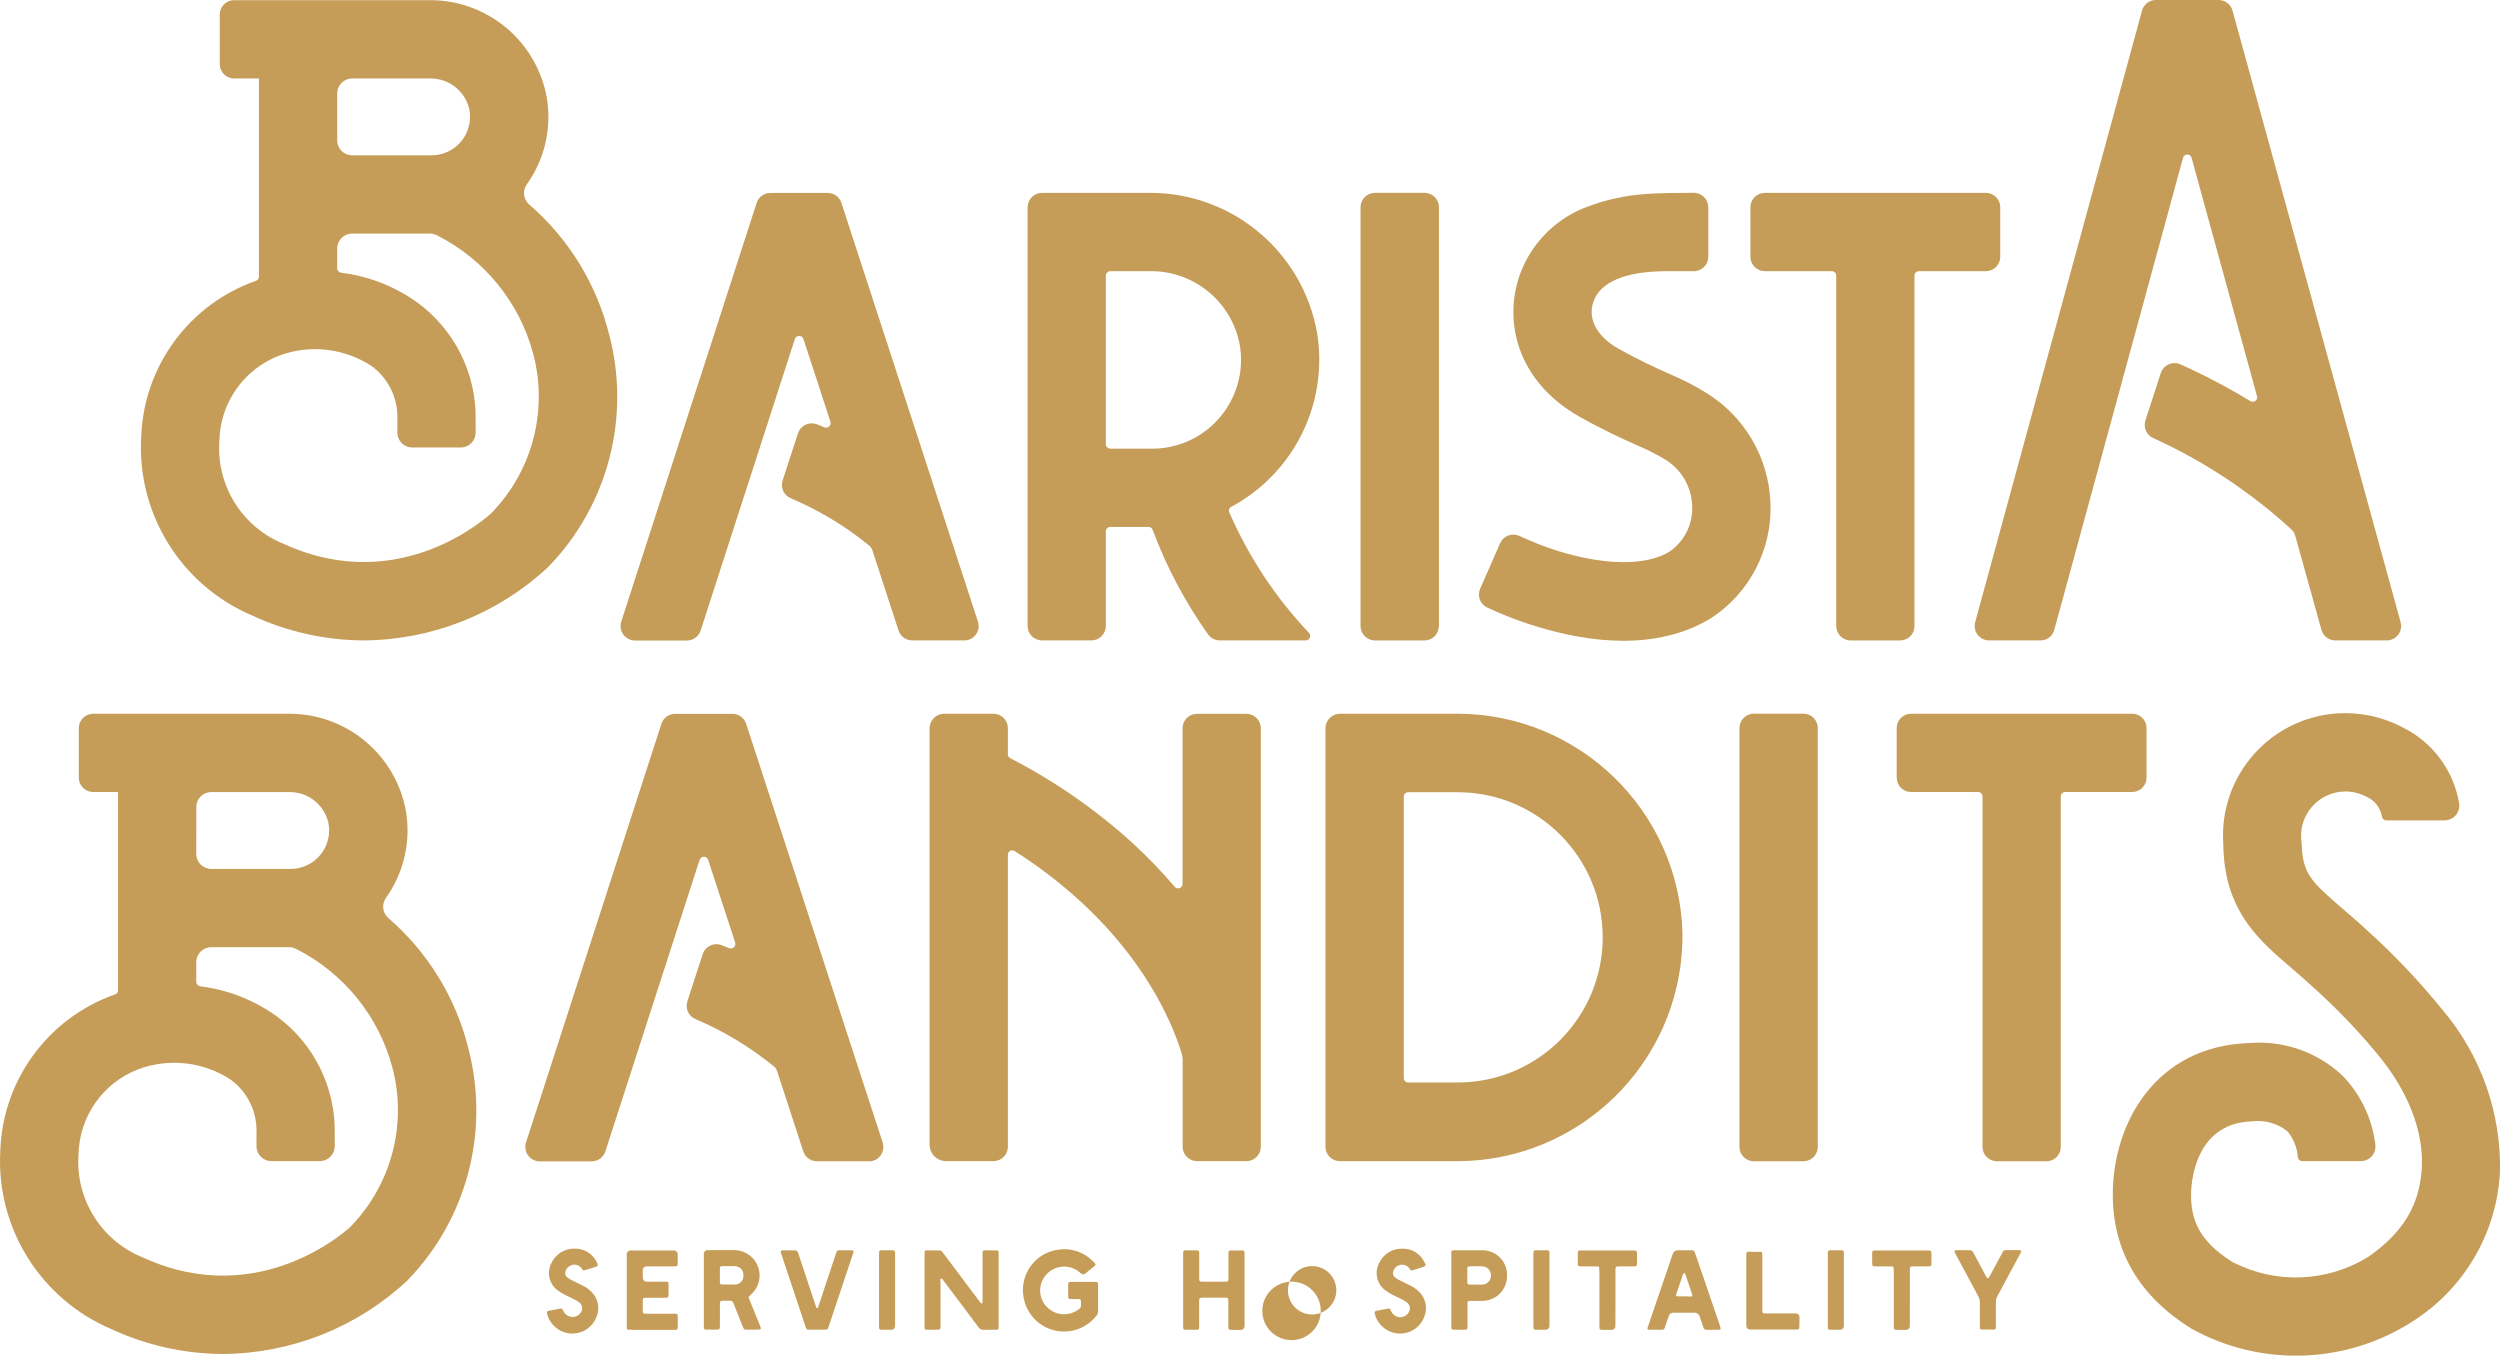 <svg xmlns="http://www.w3.org/2000/svg" id="Layer_1" data-name="Layer 1" viewBox="0 0 1018.9 552.53"><defs><style>      .cls-1 {        fill: none;      }      .cls-2 {        fill: #c59d58;      }    </style></defs><g id="Group_205" data-name="Group 205"><g id="Group_48" data-name="Group 48"><g id="Group_45" data-name="Group 45"><path id="Path_199" data-name="Path 199" class="cls-2" d="m677.86,259.51c6.77-1.34,13.26-3.84,19.18-7.37,16.1-10.33,25.44-28.48,24.51-47.58-.81-18.38-10.75-35.13-26.49-44.65-4.73-2.92-9.7-5.46-14.84-7.58-5.71-2.58-12.19-5.49-20.52-10.18-9.06-5.08-12.89-12.42-10.12-19.63,2.77-7.21,12.03-12,29.93-12h10.83c3.26,0,5.9-2.64,5.9-5.9v-20.15c-.03-3.27-2.69-5.9-5.96-5.9-5.81,0-14.46.1-18.92.45-8.95.54-17.75,2.52-26.07,5.87-11.74,4.85-20.98,14.31-25.53,26.17-7.12,18.61-2.33,44.07,24.38,59.01,9.54,5.33,17.01,8.71,22.98,11.38,3.61,1.5,7.12,3.25,10.5,5.23,7.25,3.93,11.85,11.44,12.06,19.69.27,7.31-3.2,14.25-9.21,18.42-13.5,8.23-38.58,3.58-57.42-4.69l-3.89-1.72c-2.98-1.32-6.46.03-7.77,3.01,0,0,0,.02-.01.03l-8.13,18.51c-1.31,2.97.03,6.43,3,7.74.01,0,.02,0,.03.01l3.95,1.76c10.77,4.68,22.06,8.08,33.63,10.12,5.92,1.04,11.92,1.58,17.94,1.6,5.4,0,10.79-.53,16.08-1.6l-.04-.03Z"></path><path id="Path_200" data-name="Path 200" class="cls-2" d="m537.29,138.98c-4.41-34.75-34.13-60.7-69.15-60.38h-43.43c-3.26,0-5.9,2.64-5.9,5.9v170.63c0,3.23,2.61,5.86,5.84,5.87h20.17c3.23,0,5.86-2.61,5.87-5.84v-38.58c0-1.01.81-1.82,1.82-1.82h15.57c.76-.01,1.44.46,1.69,1.18,5.65,15.11,13.23,29.42,22.56,42.57,1.1,1.57,2.9,2.5,4.82,2.49h35.01c1.01,0,1.82-.82,1.82-1.83,0-.47-.18-.93-.51-1.26-13.62-14.38-24.62-31.04-32.5-49.21-.32-.82.04-1.75.83-2.14,24.53-13.17,38.57-39.95,35.45-67.62l.04.03Zm-67.65,43.88h-17.11c-1.01,0-1.82-.81-1.82-1.82v-68.7c0-1.01.81-1.82,1.82-1.82h16.12c17.9-.24,33.37,12.45,36.63,30.06,3.35,19.72-9.93,38.43-29.65,41.77-1.98.34-3.98.51-5.99.51h0Z"></path><path id="Path_201" data-name="Path 201" class="cls-2" d="m972.76,261.01h-20.97c-2.63,0-4.93-1.75-5.65-4.27l-10.66-38.29c-.28-1.02-.83-1.95-1.6-2.68-16.7-15.3-35.72-27.87-56.34-37.24-2.72-1.23-4.08-4.31-3.16-7.15l6.29-19.37c1.02-3.08,4.34-4.76,7.42-3.74.2.07.4.14.59.23,9.79,4.4,19.29,9.4,28.47,14.97.85.53,1.97.26,2.5-.59.26-.42.34-.94.21-1.42l-26.66-97.15c-.25-.96-1.24-1.53-2.2-1.28-.63.17-1.11.65-1.28,1.28l-52.46,192.37c-.68,2.56-3,4.34-5.65,4.33h-20.96c-3.23,0-5.86-2.62-5.86-5.85,0-.52.07-1.05.21-1.55L873,4.33C873.68,1.78,876,0,878.65,0h25.59c2.65,0,4.97,1.78,5.65,4.33l68.51,249.27c.86,3.12-.98,6.34-4.1,7.2-.51.14-1.03.21-1.55.21h0Z"></path><path id="Path_202" data-name="Path 202" class="cls-2" d="m393.04,261.01h-21.25c-2.55.01-4.81-1.63-5.58-4.05l-10.66-32.68c-.24-.74-.68-1.41-1.28-1.91-9.7-7.92-20.48-14.42-32.01-19.31-2.81-1.19-4.24-4.34-3.29-7.24l6.26-19.24c1-3.08,4.3-4.76,7.38-3.77.12.04.23.08.35.13l3.03,1.21c.96.38,2.05-.09,2.42-1.05.16-.41.17-.86.03-1.28l-10.98-33.63c-.32-.97-1.36-1.5-2.33-1.18-.56.18-1,.62-1.18,1.18l-38.39,118.78c-.78,2.43-3.04,4.07-5.58,4.08h-21.19c-3.24,0-5.87-2.62-5.88-5.86,0-.62.1-1.24.29-1.84l39.41-121.88,15.76-48.75c.78-2.43,3.04-4.07,5.58-4.08h23.39c2.54,0,4.8,1.63,5.58,4.05l15.89,48.75,39.77,121.93c1,3.07-.68,6.37-3.75,7.37-.58.19-1.19.29-1.8.29v-.03Z"></path><path id="Path_203" data-name="Path 203" class="cls-2" d="m586.45,255.14V84.48c0-3.26-2.64-5.9-5.9-5.9h-20.15c-3.26,0-5.9,2.64-5.9,5.9v170.67c0,3.24,2.63,5.87,5.87,5.87h20.17c3.24,0,5.87-2.63,5.87-5.87h.05Z"></path><path id="Path_204" data-name="Path 204" class="cls-2" d="m780.26,255.14V112.34c0-1.01.81-1.82,1.82-1.82h27.28c3.23,0,5.86-2.61,5.87-5.84v-20.2c0-3.23-2.61-5.86-5.84-5.87h-90.12c-3.23,0-5.86,2.61-5.87,5.84v20.2c0,3.23,2.61,5.86,5.84,5.87h27.32c1.01,0,1.82.81,1.82,1.82v142.81c0,3.24,2.63,5.87,5.87,5.87h20.17c3.23,0,5.86-2.61,5.87-5.84v-.03h-.03Z"></path><g id="Group_44" data-name="Group 44"><path id="Path_205" data-name="Path 205" class="cls-1" d="m143.52,63.29h32.39c8.68-.03,15.69-7.08,15.66-15.76,0-1.08-.12-2.15-.34-3.2-1.77-7.34-8.39-12.47-15.94-12.35h-31.75c-3.37,0-6.09,2.73-6.09,6.09v19.09c-.01,3.37,2.71,6.1,6.07,6.12h0Z"></path><path id="Path_206" data-name="Path 206" class="cls-1" d="m178.11,95.91c-.88-.47-1.87-.71-2.87-.7h-31.72c-3.36.01-6.08,2.73-6.09,6.09v7.78c-.05.53.12,1.06.48,1.47.33.34.77.55,1.25.61,11.24,1.41,21.94,5.62,31.11,12.25,15.12,11.14,23.91,28.92,23.59,47.71v5.17c0,3.37-2.73,6.09-6.09,6.09h-19.72c-3.37,0-6.09-2.73-6.09-6.09v-5.33c.35-8.62-3.65-16.85-10.66-21.89-11.13-7.21-25.02-8.75-37.46-4.15-14.47,5.54-24.13,19.32-24.41,34.81-1.29,18.31,9.46,35.34,26.54,42.06,47.87,21.83,84.09-12.42,84.41-12.76,16.62-17.1,23.07-41.65,17.01-64.72-5.57-21-19.85-38.62-39.25-48.41h0Z"></path><path id="Path_207" data-name="Path 207" class="cls-2" d="m248.36,136.72c-5.1-20.78-16.54-39.45-32.74-53.42-2.37-2.11-2.74-5.68-.86-8.23,7.22-10.16,10.14-22.77,8.13-35.07C218.79,16.7,198.43-.2,174.79.07h-79.36c-3.23,0-5.86,2.61-5.87,5.84v20.2c0,3.23,2.61,5.86,5.84,5.87h10.12v80.77c0,.39-.13.76-.35,1.08-.24.33-.59.57-.99.67-27.04,9.55-45.51,34.63-46.62,63.28-1.93,31.45,16.16,60.71,45.16,73.05,14.26,6.64,29.78,10.11,45.5,10.18,27.91-.18,54.74-10.84,75.15-29.87,24.27-24.94,33.75-60.75,24.99-94.43Zm-110.93-98.64c0-3.37,2.73-6.09,6.09-6.09h31.75c7.56-.13,14.19,5,15.96,12.35,1.8,8.49-3.63,16.82-12.12,18.62-1.05.22-2.12.34-3.2.34h-32.39c-3.37,0-6.09-2.73-6.09-6.09h0v-19.12Zm62.93,170.95c-.32.35-36.54,34.59-84.41,12.76-17.09-6.72-27.83-23.75-26.54-42.06.28-15.5,9.94-29.27,24.41-34.81,12.44-4.6,26.33-3.07,37.46,4.15,7.01,5.04,11.01,13.27,10.66,21.89v5.33c0,3.37,2.73,6.09,6.09,6.09h19.73c3.37,0,6.09-2.73,6.09-6.09h0v-5.17c.33-18.78-8.46-36.56-23.59-47.71-9.18-6.63-19.88-10.85-31.11-12.25-.47-.05-.91-.27-1.25-.61-.35-.4-.53-.93-.48-1.47v-7.78c0-3.37,2.73-6.09,6.09-6.09h31.72c1,0,1.98.25,2.87.7,19.4,9.79,33.68,27.41,39.25,48.41,6.06,23.06-.39,47.61-17.01,64.72h-.01Z"></path></g></g><g id="Group_47" data-name="Group 47"><path id="Path_208" data-name="Path 208" class="cls-2" d="m839.88,467.42v-142.81c0-1.01.81-1.82,1.82-1.82h27.28c3.23,0,5.86-2.61,5.87-5.84v-20.2c0-3.23-2.61-5.86-5.84-5.87h-90.12c-3.23,0-5.86,2.61-5.87,5.84v20.2c0,3.23,2.61,5.86,5.84,5.87h27.31c1.01,0,1.82.81,1.82,1.82v142.81c0,3.24,2.63,5.87,5.87,5.87h20.17c3.23,0,5.86-2.61,5.87-5.84v-.03h-.03Z"></path><path id="Path_209" data-name="Path 209" class="cls-2" d="m507.99,473.23h-20.13c-3.23,0-5.86-2.61-5.87-5.84v-35.84c-.07-.54-.16-1.08-.22-1.63-3.79-12.86-18.8-51.54-68.25-83.07-.83-.53-1.94-.28-2.47.55-.17.28-.27.59-.28.92v119.06c0,3.22-2.6,5.83-5.82,5.84-.02,0-.04,0-.05,0h-19.31c-3.72,0-6.73-3.01-6.73-6.73v-169.64c0-3.29,2.67-5.96,5.96-5.96h20.04c3.26,0,5.9,2.64,5.9,5.9v10.63c0,.68.39,1.29.99,1.6,18.07,9.31,34.84,20.95,49.88,34.62,6.08,5.58,11.81,11.52,17.17,17.81.65.75,1.79.83,2.54.18.4-.34.62-.84.62-1.36v-63.45c0-3.26,2.64-5.9,5.9-5.9h20.1c3.26,0,5.9,2.64,5.9,5.9v170.54c0,3.23-2.61,5.86-5.84,5.87h-.03Z"></path><path id="Path_210" data-name="Path 210" class="cls-2" d="m685.71,380.2c-1.4-49.64-41.99-89.2-91.65-89.32h-47.9c-3.29,0-5.96,2.67-5.96,5.96v170.54c0,3.23,2.61,5.86,5.84,5.87h47.99c49.66-.12,90.25-39.67,91.65-89.32,0-.61.03-1.21.03-1.82v-.83c0-.35,0-.67-.03-1.02l.03-.05Zm-113.58-55.5c0-1.01.81-1.82,1.82-1.82h20.1c32.67,0,59.15,26.48,59.15,59.15s-26.48,59.15-59.15,59.15h-20.1c-1.01,0-1.82-.81-1.82-1.82v-114.69.03Z"></path><path id="Path_211" data-name="Path 211" class="cls-2" d="m1018.86,478.14c-1.43,24.63-14.61,47.07-35.42,60.31-27.22,17.6-61.92,18.78-90.28,3.07-21.22-13.15-32.01-31.5-32.07-54.51-.07-29.01,17.33-60.76,55.75-61.91,13.96-1.13,27.74,3.72,37.92,13.34,7.4,7.66,12.09,17.54,13.34,28.11.42,3.23-1.85,6.19-5.08,6.62-.26.03-.53.05-.79.05h-23.93c-.92.01-1.7-.68-1.79-1.6-.27-3.93-1.8-7.67-4.37-10.66-4.07-3.17-9.24-4.59-14.36-3.93-24.16.74-24.8,26.93-24.8,29.9.03,8.81,2.11,18.26,16.98,27.47,17.49,9.01,38.42,8.22,55.18-2.11,14.23-9.92,20.96-21.03,21.86-36,1.15-19.59-9.92-36.54-16.62-44.9-8.34-10.29-17.47-19.9-27.32-28.75-3.25-3.03-6.38-5.71-9.41-8.3-12.19-10.47-24.79-21.26-27.16-43.59-.25-2.39-.35-4.76-.38-7.04-1.76-27.49,19.1-51.2,46.58-52.96,9.22-.59,18.43,1.39,26.59,5.73,12.16,6.01,20.7,17.5,22.95,30.88.57,3.24-1.6,6.33-4.84,6.9-.33.06-.66.09-1,.09h-23.87c-.89-.02-1.64-.68-1.75-1.57-.59-3.5-2.87-6.47-6.09-7.95-8.76-4.83-19.78-1.65-24.61,7.11-1.97,3.58-2.68,7.72-2,11.75.03,1.28.1,2.52.22,3.73.96,9.21,4.66,12.79,16.18,22.69,3.13,2.68,6.67,5.71,10.43,9.21,10.96,9.9,21.13,20.64,30.44,32.11,15.8,18.58,24.19,42.34,23.55,66.72v-.03Z"></path><path id="Path_212" data-name="Path 212" class="cls-2" d="m740.86,467.42v-170.67c0-3.26-2.64-5.9-5.9-5.9h-20.13c-3.26,0-5.9,2.64-5.9,5.9v170.67c0,3.24,2.63,5.87,5.87,5.87h20.18c3.24,0,5.87-2.63,5.87-5.87h.02Z"></path><path id="Path_213" data-name="Path 213" class="cls-2" d="m354.22,473.29h-21.26c-2.55.01-4.81-1.63-5.58-4.05l-10.66-32.68c-.24-.75-.68-1.41-1.28-1.91-9.7-7.92-20.48-14.42-32.01-19.31-2.81-1.19-4.24-4.34-3.29-7.24l6.26-19.24c1-3.08,4.3-4.76,7.38-3.77.12.04.23.08.35.13l3.03,1.21c.96.38,2.05-.09,2.42-1.05.16-.41.17-.86.03-1.28l-10.98-33.63c-.32-.97-1.36-1.5-2.33-1.18-.56.18-1,.62-1.18,1.18l-38.39,118.78c-.78,2.43-3.04,4.07-5.58,4.08h-21.19c-3.24,0-5.87-2.63-5.87-5.87,0-.62.1-1.23.29-1.82l39.41-121.88,15.76-48.75c.78-2.43,3.04-4.07,5.58-4.08h23.39c2.54,0,4.8,1.63,5.58,4.05l15.89,48.75,39.76,121.93c1,3.07-.68,6.37-3.75,7.37-.58.19-1.19.29-1.8.29v-.03Z"></path><g id="Group_46" data-name="Group 46"><path id="Path_214" data-name="Path 214" class="cls-1" d="m120.71,386.72c-.88-.47-1.87-.71-2.87-.7h-31.72c-3.36.01-6.08,2.73-6.09,6.09v7.78c-.05.53.12,1.07.48,1.47.33.34.77.55,1.25.61,11.24,1.41,21.94,5.62,31.11,12.25,15.12,11.14,23.91,28.92,23.59,47.71v5.17c0,3.37-2.73,6.09-6.09,6.09h-19.72c-3.37,0-6.09-2.73-6.09-6.09h0v-5.33c.35-8.62-3.65-16.85-10.66-21.89-11.13-7.22-25.02-8.75-37.46-4.15-14.47,5.54-24.13,19.32-24.41,34.81-1.29,18.31,9.46,35.34,26.54,42.06,47.87,21.83,84.09-12.42,84.41-12.76,16.62-17.1,23.07-41.65,17.01-64.72-5.57-21-19.85-38.61-39.25-48.41Z"></path><path id="Path_215" data-name="Path 215" class="cls-1" d="m86.11,354.1h32.39c8.68-.03,15.69-7.08,15.66-15.76,0-1.08-.12-2.15-.34-3.2-1.77-7.35-8.4-12.48-15.96-12.35h-31.75c-3.37,0-6.09,2.73-6.09,6.09h0v19.12c0,3.37,2.73,6.09,6.09,6.09h0Z"></path><path id="Path_216" data-name="Path 216" class="cls-2" d="m190.95,427.53c-5.1-20.78-16.54-39.45-32.74-53.42-2.37-2.11-2.74-5.68-.86-8.23,7.22-10.16,10.14-22.77,8.13-35.07-4.09-23.29-24.45-40.19-48.09-39.92H37.99c-3.23,0-5.86,2.61-5.87,5.84v20.2c0,3.23,2.61,5.86,5.84,5.87h10.15v80.77c0,.39-.13.76-.35,1.08-.24.33-.59.57-.99.67C19.73,414.87,1.25,439.95.14,468.6c-1.93,31.45,16.16,60.71,45.16,73.05,14.26,6.63,29.78,10.11,45.5,10.18,27.91-.18,54.74-10.84,75.15-29.87,24.27-24.94,33.75-60.75,24.99-94.43Zm-110.93-98.62c0-3.37,2.73-6.09,6.09-6.09h31.73c7.56-.13,14.19,5,15.96,12.35,1.8,8.49-3.63,16.82-12.12,18.62-1.05.22-2.12.34-3.2.34h-32.39c-3.37,0-6.09-2.73-6.09-6.09l.02-19.12Zm62.93,170.95c-.32.35-36.54,34.59-84.41,12.77-17.08-6.72-27.83-23.75-26.54-42.06.28-15.5,9.94-29.27,24.41-34.81,12.44-4.6,26.33-3.07,37.46,4.15,7.01,5.04,11.01,13.27,10.66,21.89v5.33c0,3.37,2.73,6.09,6.09,6.09h19.72c3.37,0,6.09-2.73,6.09-6.09v-5.17c.33-18.78-8.46-36.56-23.59-47.71-9.18-6.63-19.88-10.85-31.11-12.25-.47-.05-.91-.27-1.25-.61-.35-.4-.53-.93-.48-1.47v-7.79c0-3.37,2.73-6.09,6.09-6.09h31.73c1,0,1.98.25,2.87.7,19.4,9.79,33.68,27.41,39.25,48.41,6.06,23.06-.39,47.61-17.01,64.72h-.01Z"></path></g></g></g><g id="Group_49" data-name="Group 49"><path id="Path_217" data-name="Path 217" class="cls-2" d="m223.21,536.16l-.25-.8c-.16-.73,0-.99.76-1.15l4.53-.86c.74-.13.89-.03,1.21.64.77,2.15,3.13,3.27,5.28,2.5.9-.32,1.66-.95,2.15-1.77.74-1.34.37-3.02-.86-3.93-.59-.43-1.21-.81-1.85-1.15l-3.67-1.79c-1.11-.52-2.15-1.15-3.13-1.89-3.48-2.5-4.64-7.14-2.75-10.98,1.66-3.79,5.44-6.2,9.57-6.09,3.91-.11,7.5,2.14,9.09,5.71.61,1.15.48,1.37-.73,1.79-1.31.42-2.65.86-4.02,1.25-.83.25-.86.19-1.31-.48-1.1-1.74-3.4-2.26-5.15-1.16-.76.48-1.33,1.22-1.59,2.09-.35.93-.04,1.97.76,2.55.57.45,1.19.83,1.85,1.15,1.4.7,2.87,1.37,4.27,2.11,1.28.6,2.44,1.41,3.45,2.39,2.92,2.66,3.83,6.87,2.26,10.5-2.1,5.42-8.2,8.11-13.62,6-1.21-.47-2.33-1.16-3.29-2.04-1.39-1.23-2.43-2.8-3.03-4.56l.03-.04Z"></path><path id="Path_218" data-name="Path 218" class="cls-2" d="m257.35,541.94c-.48,0-.89,0-1.37-.03-.28-.03-.49-.26-.51-.54-.03-.42-.03-.89-.03-1.31-.03-4.79,0-9.51,0-14.3s-.03-9.51,0-14.3c-.12-.89.5-1.71,1.39-1.83.16-.02.33-.02.49,0h17.04c.89-.13,1.71.48,1.85,1.37.02.14.02.28,0,.42v3.79c-.03.67-.25.86-.96.89-.35.03-.73.03-1.05.03h-10.5c-.84-.11-1.62.48-1.73,1.32-.02.14-.02.29,0,.43v2.62c-.12.91.53,1.74,1.44,1.86.16.02.32.02.48,0h7.47c.19,0,.38,0,.57.03.28.06.48.29.51.57.03.19.04.38.03.57.03,1.44.03,2.9,0,4.33,0,.89-.16,1.05-1.15,1.05-2.39.06-4.79,0-7.21,0-.39-.01-.79.01-1.18.06-.7.03-.96.19-.96.89v4.66c.03.64.25.86.96.89h11.58c1.66,0,1.72.03,1.72,1.66v3.93c-.03.76-.22.93-.99.99-.35.03-.64,0-.99,0-5.58,0-11.23.03-16.85,0l-.07-.09Z"></path><path id="Path_219" data-name="Path 219" class="cls-2" d="m304.74,541.94c-1.5,0-1.5-.03-2.11-1.47l-3.45-8.71c-.7-1.69-.64-1.63-2.36-1.63h-2.04c-1.28.03-1.37.13-1.37,1.44-.02.32-.02.64,0,.96v7.76c-.03,1.53-.1,1.6-1.63,1.63-1.28,0-2.62,0-3.93-.03-.76,0-.93-.16-.99-.99-.03-.38,0-.8,0-1.21v-14.04c0-4.79-.03-9.6,0-14.39-.12-.85.46-1.63,1.31-1.76.15-.02.3-.02.44,0,3.64,0,7.24.03,10.88,0,5.72.15,10.23,4.91,10.08,10.62-.08,3-1.45,5.82-3.77,7.72l-.38.35c-.26.22-.34.59-.19.89l.38,1.02c1.37,3.38,2.75,6.8,4.15,10.21.61,1.4.48,1.6-1.12,1.6-1.31-.03-2.62,0-3.93,0v.03Zm-5.08-18.42c1.9-.07,3.39-1.66,3.32-3.56,0-.01,0-.03,0-.04v-.7c-.13-1.39-1.09-2.57-2.43-2.97-.47-.15-.97-.23-1.47-.22h-4.79c-.7.03-.89.25-.89.89v5.71c0,.61.22.86.83.86,1.79.03,3.64.1,5.42,0v.03Z"></path><path id="Path_220" data-name="Path 220" class="cls-2" d="m329.64,541.94c-.57.07-1.09-.31-1.21-.86l-.25-.76c-3.19-9.64-6.45-19.24-9.64-28.91-.1-.29-.22-.61-.29-.89-.16-.7,0-.89.73-.93h4.91c.66-.09,1.27.36,1.37,1.02.1.35.22.69.35,1.02,2.2,6.61,4.4,13.24,6.6,19.85l.38,1.15c.1.22.16.48.42.51s.35-.25.42-.42c.16-.38.29-.76.42-1.15,2.2-6.8,4.47-13.54,6.73-20.3.61-1.76.48-1.72,2.36-1.72h3.54c.29,0,.64,0,.96.03.26.03.46.26.43.53,0,.03,0,.05-.01.08-.06.31-.14.61-.25.89-3.25,9.83-6.53,19.64-9.83,29.42,0,.05,0,.09-.03.13-.42,1.25-.48,1.28-1.72,1.28-.99.03-2.01,0-3,0h-3.41l.02.03Z"></path><path id="Path_221" data-name="Path 221" class="cls-2" d="m359.25,541.94c-.76,0-.96-.22-.99-.99v-29.39c0-2.04-.1-2.01,2.01-2.01h3.54c.76.03.96.22.99.99v29.65c.12.85-.46,1.63-1.31,1.76-.15.02-.3.02-.44,0-1.25.03-2.52.03-3.8,0Z"></path><path id="Path_222" data-name="Path 222" class="cls-2" d="m398.95,541.14c-.17-.27-.37-.52-.57-.76-4.56-6.13-9.13-12.22-13.75-18.29-.25-.38-.48-.89-1.02-1.02-.57.38-.29.99-.29,1.5-.03,5.84,0,11.68,0,17.55,0,1.82-.03,1.82-1.91,1.82-1.25.03-2.43.03-3.67,0-.74,0-.89-.22-.93-.89-.03-.35,0-.73,0-1.08v-28.43c0-.48,0-.89.03-1.37.02-.28.23-.51.51-.54.22-.03.45-.04.67-.03,1.5,0,3,.03,4.5,0,.69-.07,1.36.27,1.72.86.21.36.45.69.73.99l14.04,18.7c.25.38.54.73.86,1.05.15.1.36.06.46-.1,0-.01.01-.02.02-.03.03-.48.1-.89.1-1.37v-19.18c.03-.7.22-.89.89-.93,1.63,0,3.29,0,4.91.03.51,0,.73.19.76.74v29.68c0,.48,0,.89-.03,1.37-.02.3-.27.53-.57.51,0,0,0,0,0,0-.21.03-.43.04-.64.03-1.72,0-3.38,0-5.04.03-.7.06-1.37-.28-1.75-.86l-.03.03Z"></path><path id="Path_223" data-name="Path 223" class="cls-2" d="m416.97,527.39c-.87-8.84,5.38-16.8,14.17-18.06,5.21-.85,10.51.88,14.23,4.63.34.3.65.63.93.99.24.27.22.69-.05.93-.02.02-.05.04-.08.06l-.49.4c-1.12.89-2.17,1.76-3.29,2.65-.54.52-1.39.5-1.92-.03-.16-.16-.35-.35-.51-.48-4.16-3.46-10.33-2.89-13.79,1.27-1.39,1.67-2.18,3.75-2.26,5.92-.12,5.36,4.12,9.81,9.48,9.96,2.28.06,4.52-.67,6.32-2.07.61-.35.94-1.03.86-1.72-.03-.35,0-.64,0-.99-.03-1.28-.12-1.4-1.37-1.4-.76-.03-1.53,0-2.3,0-.33,0-.66-.03-.99-.1-.29,0-.53-.24-.53-.53-.03-.14-.04-.28-.03-.42,0-1.66-.03-3.32,0-4.98,0-.76.22-.96.99-.99.46-.03.91-.03,1.37,0h7.58c.33-.03.66-.03.99,0,1.08,0,1.21.13,1.25,1.28v5.42c0,1.79-.03,3.54,0,5.3,0,.64-.22,1.26-.64,1.76-5.66,7.31-16.18,8.64-23.48,2.98-3.67-2.85-6-7.09-6.42-11.72l-.03-.03Z"></path><path id="Path_224" data-name="Path 224" class="cls-2" d="m501.64,541.94c-.76,0-.99-.22-1.02-.93v-10.47c0-1.59-.03-1.63-1.6-1.66h-8.71c-.27-.01-.53.01-.8.06-.57.03-.76.25-.76.76-.03.38-.03.83-.03,1.18v9.41c0,1.66-.03,1.66-1.66,1.66-1.27.03-2.55.03-3.83,0-.8,0-.99-.16-1.02-1.05v-30.51c.1-.61.25-.76.89-.8h4.76c.67.03.86.25.89.99v10.18c0,1.5.1,1.6,1.5,1.6h9.01c1.28,0,1.4-.13,1.4-1.37v-9.57c0-.38,0-.83.03-1.21.05-.29.28-.51.57-.54.13-.03.26-.04.38-.03h4.59c.83.03.96.22.99.99.03.42.03.86.03,1.25v28.34c.09.92-.57,1.74-1.49,1.83-.14.01-.28.01-.42-.01-1.25.03-2.43.03-3.67,0l-.06-.11Z"></path><path id="Path_225" data-name="Path 225" class="cls-2" d="m517.95,525.85c4.65-4.66,12.2-4.66,16.85-.01,4.66,4.65,4.66,12.2.01,16.85-4.65,4.66-12.2,4.66-16.85.01-4.64-4.64-4.66-12.16-.04-16.82l.03-.03Zm26.68.13c.06-5.44-4.31-9.91-9.75-9.97-5.44-.06-9.91,4.31-9.97,9.75-.06,5.44,4.29,9.89,9.73,9.97,5.45.05,9.91-4.3,9.99-9.75h0Z"></path><path id="Path_226" data-name="Path 226" class="cls-2" d="m560.55,536.16l-.25-.8c-.16-.73,0-.99.76-1.15l4.53-.86c.74-.13.89-.03,1.21.64.16.47.41.9.73,1.28,1.32,1.76,3.81,2.11,5.57.79.47-.35.86-.81,1.13-1.33.74-1.34.37-3.02-.86-3.93-.59-.43-1.21-.81-1.85-1.15l-3.67-1.79c-1.11-.52-2.15-1.15-3.13-1.89-3.48-2.5-4.64-7.14-2.75-10.98,1.66-3.79,5.44-6.2,9.57-6.09,3.91-.11,7.5,2.14,9.1,5.71.61,1.15.48,1.37-.73,1.79-1.31.42-2.65.86-4.02,1.25-.83.25-.86.19-1.31-.48-1.1-1.74-3.41-2.26-5.15-1.16-.76.48-1.33,1.22-1.59,2.09-.35.93-.04,1.97.76,2.55.57.45,1.19.83,1.85,1.15,1.4.7,2.87,1.37,4.27,2.11,1.28.6,2.44,1.41,3.45,2.39,2.92,2.66,3.83,6.87,2.26,10.5-2.1,5.42-8.2,8.11-13.62,6-1.21-.47-2.33-1.16-3.29-2.04-1.39-1.23-2.43-2.8-3.03-4.56l.05-.04Z"></path><path id="Path_227" data-name="Path 227" class="cls-2" d="m592.39,541.9c-.67,0-.86-.19-.89-.89-.03-.42,0-.8,0-1.25v-28.3c0-.38-.03-.83,0-1.21.03-.48.25-.64.73-.67.32-.03.64-.04.96-.03,3.64,0,7.24.03,10.88,0,5.54-.07,10.08,4.37,10.15,9.91,0,.1,0,.2,0,.31.09,3.48-1.59,6.76-4.47,8.71-1.71,1.13-3.72,1.73-5.77,1.72h-4.08c-.35,0-.73,0-1.05.03-.57.06-.73.25-.76.76-.03.38,0,.73,0,1.12v8.13c-.03,1.66-.03,1.72-1.66,1.72-1.31,0-2.65,0-3.95-.03h-.07Zm11.84-18.36c1.24-.04,2.37-.75,2.94-1.85,1.04-1.76.45-4.04-1.31-5.08-.49-.29-1.03-.46-1.59-.5-1.79-.13-3.61-.03-5.42,0-.61,0-.76.22-.83.83-.03.99,0,1.91,0,2.84s-.03,1.89,0,2.87c0,.67.22.89.89.89,1.75.03,3.54.03,5.3,0h.02Z"></path><path id="Path_228" data-name="Path 228" class="cls-2" d="m625.94,541.94c-.76,0-.96-.22-.99-.99v-29.39c0-2.04-.1-2.01,2.01-2.01h3.54c.77.03.96.22.99.99v29.65c.12.85-.46,1.63-1.31,1.76-.15.02-.3.02-.44,0-1.25.03-2.51.03-3.8,0Z"></path><path id="Path_229" data-name="Path 229" class="cls-2" d="m652.78,541.94c-.74,0-.89-.22-.93-.89-.03-.42,0-.89,0-1.37v-21.6c0-.46-.03-.92-.1-1.37,0-.29-.22-.52-.51-.54-.38-.03-.73-.03-1.12-.03h-5.68c-1.31-.03-1.4-.12-1.4-1.4-.03-1.37-.03-2.75,0-4.08,0-.86.22-.99,1.05-1.02h21.22c1.82,0,1.89,0,1.89,1.91,0,1.15,0,2.36-.03,3.51,0,.89-.16,1.05-1.02,1.05-1.37.03-2.75.03-4.08.03-.89,0-1.79-.03-2.68,0-.76.03-.93.22-.99.99-.03.48,0,.93,0,1.37v10.63c0,3.7,0,7.44-.03,11.14.11.84-.48,1.62-1.32,1.73-.14.02-.29.02-.43,0-1.28.03-2.52.03-3.79,0l-.03-.04Z"></path><path id="Path_230" data-name="Path 230" class="cls-2" d="m694.26,541.04c-.48-1.5-.99-2.94-1.5-4.4-.24-.99-1.15-1.67-2.17-1.63h-8.6c-.84-.07-1.6.47-1.82,1.28-.51,1.37-.99,2.78-1.47,4.15-.1.29-.22.61-.29.89-.13.35-.46.59-.83.61h-1.37c-1.27.03-2.58.03-3.86,0-.93,0-1.05-.22-.76-1.15.51-1.6,1.05-3.13,1.6-4.66,2.87-8.33,5.68-16.66,8.52-24.99.28-.98,1.21-1.64,2.23-1.57h5.55c.61-.08,1.17.33,1.28.93.77,2.3,1.6,4.56,2.36,6.83,2.62,7.58,5.17,15.12,7.76,22.69.13.42.25.86.35,1.28.08.24-.05.51-.3.59-.03,0-.06.02-.09.02-.18.03-.36.04-.54.03-1.6,0-3.16,0-4.79.03-.6.05-1.14-.34-1.28-.93h.01Zm-6.29-12.62c.42,0,.8,0,1.25-.03.28,0,.51-.22.52-.5,0-.07-.01-.14-.04-.21-.04-.17-.09-.34-.16-.51-.83-2.49-1.66-4.95-2.52-7.47-.1-.25-.22-.49-.35-.73-.13-.22-.42-.16-.57.03-.12.23-.22.48-.29.73-.48,1.31-.93,2.65-1.37,4.02l-1.28,3.7c-.16.61,0,.89.64.89.86.03,1.72,0,2.55,0h0l1.63.03v.04Z"></path><path id="Path_231" data-name="Path 231" class="cls-2" d="m713.35,541.84c-1.08,0-1.63-.57-1.63-1.72-.03-4.69,0-9.45,0-14.14s-.03-9.25,0-13.92c0-.42,0-.89.03-1.31.04-.27.24-.49.51-.54.03-.05.08-.07.13-.06,1.75,0,3.48,0,5.23.06.35,0,.54.25.61.61,0,.51.03,1.02.03,1.5v21.8c.03.99.16,1.15,1.12,1.18h12.25c.86-.11,1.65.5,1.75,1.36.02.13.02.26,0,.39v3.25c-.01.31-.05.62-.1.93.01.32-.24.59-.56.61-.01,0-.03,0-.04,0-.35.03-.64.03-.99.03h-18.35v-.03Z"></path><path id="Path_232" data-name="Path 232" class="cls-2" d="m745.93,541.94c-.76,0-.96-.22-.99-.99v-29.39c0-2.04-.1-2.01,2.01-2.01h3.54c.76.03.96.22.99.99v29.65c.12.85-.46,1.63-1.31,1.76-.15.02-.3.02-.44,0-1.25.03-2.51.03-3.8,0Z"></path><path id="Path_233" data-name="Path 233" class="cls-2" d="m772.77,541.94c-.73,0-.89-.22-.93-.89-.03-.42,0-.89,0-1.37v-21.6c0-.46-.03-.92-.1-1.37,0-.29-.22-.52-.51-.54-.38-.03-.74-.03-1.12-.03h-5.68c-1.31-.03-1.4-.12-1.4-1.4-.03-1.37-.03-2.75,0-4.08,0-.86.22-.99,1.05-1.02h21.22c1.82,0,1.89,0,1.89,1.91,0,1.15,0,2.36-.03,3.51,0,.89-.16,1.05-1.02,1.05-1.37.03-2.75.03-4.08.03-.89,0-1.79-.03-2.68,0-.76.03-.93.22-.99.99-.03.48,0,.93,0,1.37v10.63c0,3.7,0,7.44-.03,11.14.11.84-.48,1.62-1.32,1.73-.14.02-.29.02-.43,0-1.27.03-2.52.03-3.79,0l-.04-.04Z"></path><path id="Path_234" data-name="Path 234" class="cls-2" d="m806.91,540.42c-.03-1.63,0-3.25,0-4.91h-.03c0-1.53,0-3.07.03-4.63,0-.96-.25-1.91-.74-2.75l-8.81-16.4c-.19-.42-.48-.89-.67-1.31-.25-.57-.1-.86.61-.89h.38c1.63,0,3.29.03,4.91,0,.73-.08,1.42.34,1.69,1.02,1.63,3.13,3.29,6.16,4.91,9.21.19.37.4.72.64,1.05.09.18.32.24.49.15.06-.03.11-.08.15-.15.25-.35.42-.7.64-1.05l4.66-8.62.42-.83c.2-.52.72-.85,1.28-.8h5.45c.17,0,.34.03.51.06.23.03.39.23.36.46,0,.02,0,.04,0,.05-.17.42-.37.83-.61,1.21-2.9,5.42-5.81,10.79-8.71,16.18l-.51.96c-.37.64-.54,1.37-.51,2.11v9.51c0,.38,0,.8-.03,1.18,0,.35-.29.64-.64.64h-.67c-1.21.03-2.43.03-3.67,0-1.47,0-1.53-.03-1.53-1.5v.03Z"></path></g></g></svg>